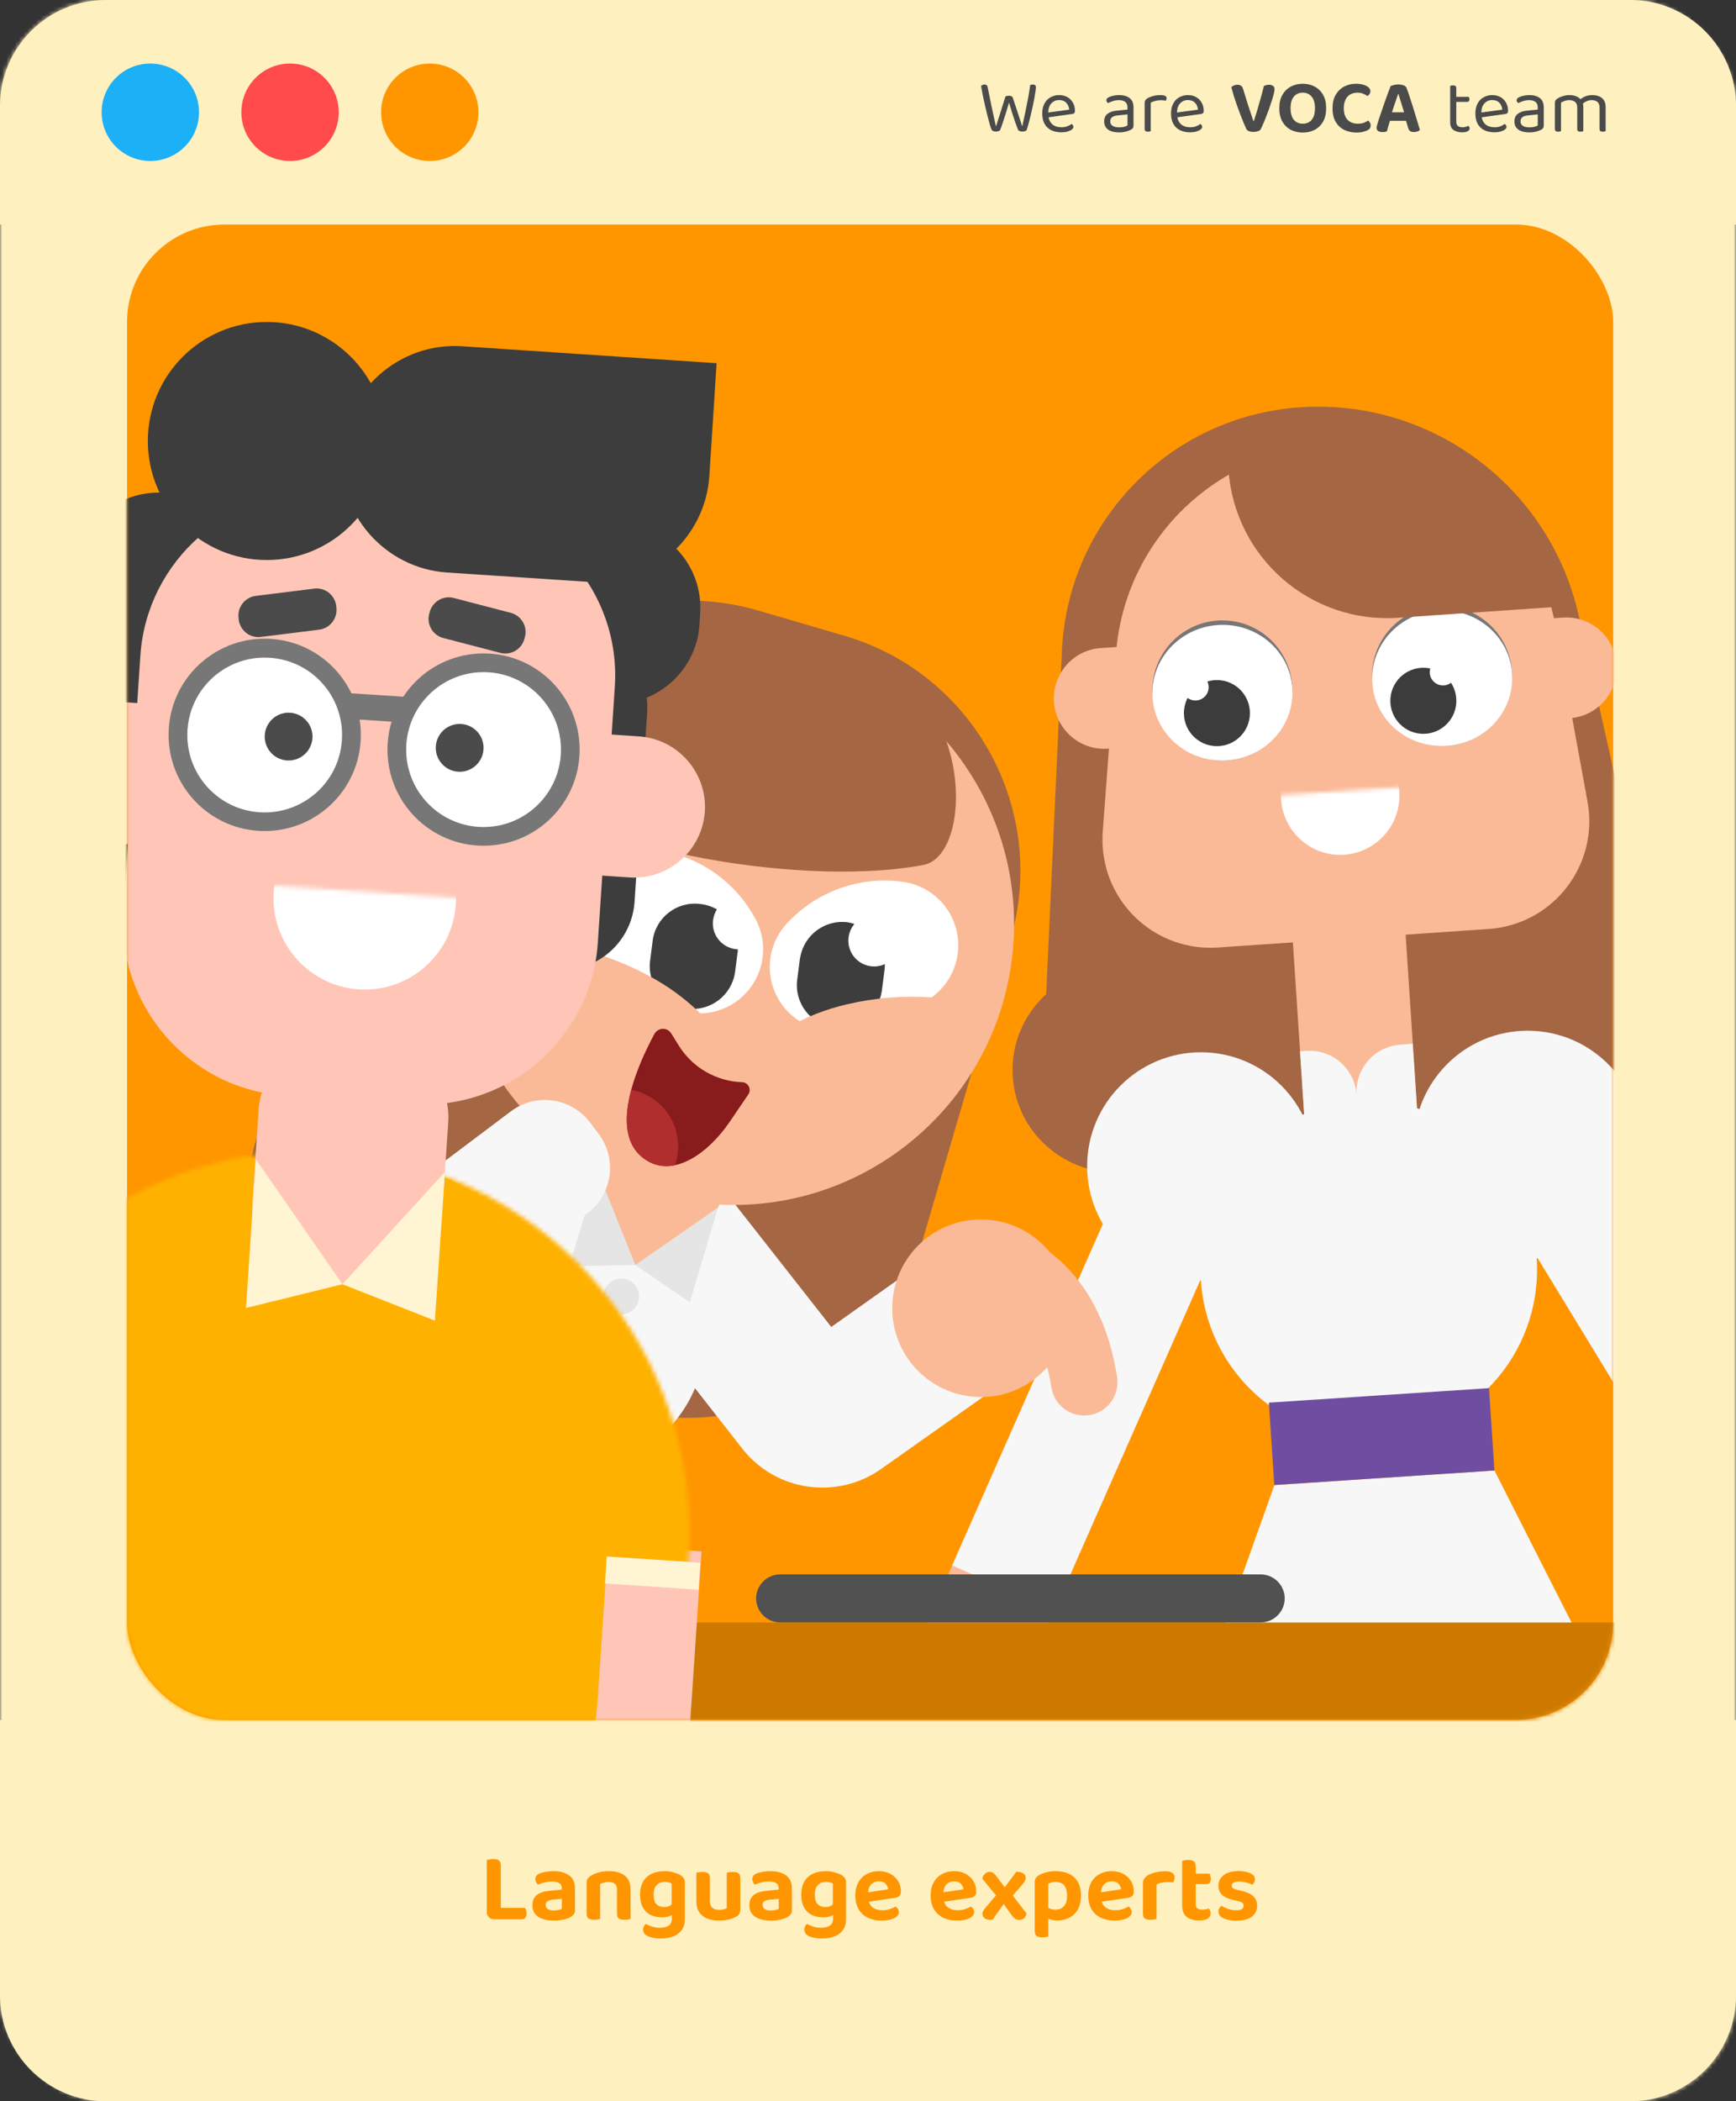 <svg width="410" height="496" viewBox="0 0 410 496" fill="none" xmlns="http://www.w3.org/2000/svg">
<rect x="0" y="0" width="410" height="496" fill="#333333" stroke="none"/>
<mask id="path-1-inside-1_6360_895" fill="white">
<rect width="410" height="496" rx="25"/>
</mask>
<rect width="410" height="496" rx="25" fill="#FFF1BF" stroke="#FFF1BF" stroke-width="60" mask="url(#path-1-inside-1_6360_895)"/>
<path d="M0 406H410V471C410 484.807 398.807 496 385 496H25C11.193 496 0 484.807 0 471V406Z" fill="#FFF1BF"/>
<path d="M0 25C0 11.193 11.193 0 25 0H385C398.807 0 410 11.193 410 25V53H0V25Z" fill="#FFF1BF"/>
<circle cx="35.5" cy="26.5" r="11.5" fill="#1CB0F6"/>
<circle cx="68.5" cy="26.5" r="11.5" fill="#FF4B4B"/>
<circle cx="101.5" cy="26.5" r="11.5" fill="#FF9600"/>
<path d="M237.462 22.774C237.558 22.726 237.678 22.684 237.822 22.648C237.966 22.612 238.116 22.594 238.272 22.594C238.512 22.594 238.71 22.636 238.866 22.72C239.034 22.792 239.142 22.906 239.19 23.062C239.49 23.926 239.76 24.73 240 25.474C240.252 26.206 240.486 26.92 240.702 27.616C240.93 28.3 241.158 29.008 241.386 29.74H241.458C241.686 28.66 241.908 27.61 242.124 26.59C242.34 25.558 242.55 24.514 242.754 23.458C242.958 22.402 243.144 21.274 243.312 20.074C243.48 19.99 243.684 19.948 243.924 19.948C244.152 19.948 244.332 20.002 244.464 20.11C244.596 20.206 244.662 20.356 244.662 20.56C244.662 20.788 244.626 21.136 244.554 21.604C244.494 22.06 244.404 22.6 244.284 23.224C244.176 23.836 244.044 24.49 243.888 25.186C243.744 25.87 243.588 26.56 243.42 27.256C243.252 27.94 243.084 28.588 242.916 29.2C242.748 29.812 242.586 30.346 242.43 30.802C242.322 30.862 242.184 30.922 242.016 30.982C241.848 31.03 241.656 31.054 241.44 31.054C241.176 31.054 240.954 31.012 240.774 30.928C240.594 30.844 240.474 30.73 240.414 30.586C240.246 30.166 240.042 29.614 239.802 28.93C239.562 28.234 239.31 27.478 239.046 26.662C238.794 25.834 238.548 25.018 238.308 24.214C238.08 25.006 237.834 25.828 237.57 26.68C237.306 27.532 237.048 28.324 236.796 29.056C236.556 29.788 236.34 30.376 236.148 30.82C236.064 30.868 235.932 30.922 235.752 30.982C235.584 31.03 235.392 31.054 235.176 31.054C234.912 31.054 234.69 31.012 234.51 30.928C234.342 30.832 234.228 30.718 234.168 30.586C234.048 30.286 233.898 29.836 233.718 29.236C233.55 28.636 233.37 27.952 233.178 27.184C232.986 26.404 232.794 25.6 232.602 24.772C232.422 23.932 232.248 23.128 232.08 22.36C231.924 21.58 231.798 20.89 231.702 20.29C231.786 20.206 231.9 20.128 232.044 20.056C232.188 19.984 232.344 19.948 232.512 19.948C232.728 19.948 232.896 20.002 233.016 20.11C233.136 20.206 233.22 20.374 233.268 20.614C233.424 21.37 233.574 22.102 233.718 22.81C233.862 23.518 234.006 24.232 234.15 24.952C234.306 25.672 234.468 26.428 234.636 27.22C234.804 28 234.99 28.84 235.194 29.74H235.266C235.434 29.2 235.596 28.684 235.752 28.192C235.908 27.7 236.07 27.196 236.238 26.68C236.406 26.152 236.586 25.576 236.778 24.952C236.982 24.328 237.21 23.602 237.462 22.774ZM247.145 27.76L247.073 26.626L252.509 25.888C252.461 25.228 252.233 24.688 251.825 24.268C251.417 23.836 250.853 23.62 250.133 23.62C249.389 23.62 248.771 23.89 248.279 24.43C247.799 24.958 247.559 25.72 247.559 26.716V27.112C247.643 28.072 247.955 28.804 248.495 29.308C249.047 29.8 249.797 30.046 250.745 30.046C251.249 30.046 251.705 29.962 252.113 29.794C252.521 29.626 252.845 29.446 253.085 29.254C253.217 29.338 253.319 29.44 253.391 29.56C253.475 29.668 253.517 29.794 253.517 29.938C253.517 30.166 253.385 30.382 253.121 30.586C252.869 30.778 252.527 30.934 252.095 31.054C251.675 31.174 251.201 31.234 250.673 31.234C249.749 31.234 248.945 31.066 248.261 30.73C247.589 30.394 247.067 29.896 246.695 29.236C246.335 28.564 246.155 27.748 246.155 26.788C246.155 26.104 246.251 25.498 246.443 24.97C246.647 24.43 246.923 23.974 247.271 23.602C247.631 23.23 248.057 22.948 248.549 22.756C249.041 22.552 249.575 22.45 250.151 22.45C250.883 22.45 251.525 22.606 252.077 22.918C252.641 23.23 253.079 23.668 253.391 24.232C253.715 24.784 253.877 25.42 253.877 26.14C253.877 26.404 253.817 26.596 253.697 26.716C253.577 26.824 253.409 26.89 253.193 26.914L247.145 27.76ZM264.324 30.064C264.828 30.064 265.242 30.016 265.566 29.92C265.902 29.812 266.142 29.71 266.286 29.614V27.004L264.054 27.238C263.43 27.286 262.968 27.424 262.668 27.652C262.368 27.88 262.218 28.21 262.218 28.642C262.218 29.086 262.392 29.434 262.74 29.686C263.1 29.938 263.628 30.064 264.324 30.064ZM264.306 22.45C265.35 22.45 266.178 22.684 266.79 23.152C267.402 23.62 267.708 24.358 267.708 25.366V29.632C267.708 29.896 267.654 30.1 267.546 30.244C267.45 30.376 267.3 30.502 267.096 30.622C266.808 30.778 266.424 30.922 265.944 31.054C265.464 31.186 264.924 31.252 264.324 31.252C263.196 31.252 262.32 31.03 261.696 30.586C261.084 30.142 260.778 29.5 260.778 28.66C260.778 27.88 261.036 27.286 261.552 26.878C262.08 26.458 262.806 26.206 263.73 26.122L266.286 25.87V25.366C266.286 24.766 266.106 24.328 265.746 24.052C265.386 23.776 264.9 23.638 264.288 23.638C263.796 23.638 263.322 23.71 262.866 23.854C262.422 23.998 262.026 24.16 261.678 24.34C261.582 24.256 261.492 24.16 261.408 24.052C261.336 23.932 261.3 23.812 261.3 23.692C261.3 23.38 261.474 23.14 261.822 22.972C262.146 22.804 262.518 22.678 262.938 22.594C263.37 22.498 263.826 22.45 264.306 22.45ZM271.776 24.232V27.076H270.336V24.34C270.336 24.064 270.384 23.848 270.48 23.692C270.588 23.524 270.762 23.362 271.002 23.206C271.314 23.002 271.74 22.828 272.28 22.684C272.82 22.528 273.42 22.45 274.08 22.45C275.04 22.45 275.52 22.69 275.52 23.17C275.52 23.29 275.502 23.404 275.466 23.512C275.43 23.608 275.382 23.692 275.322 23.764C275.202 23.74 275.046 23.716 274.854 23.692C274.662 23.668 274.47 23.656 274.278 23.656C273.726 23.656 273.24 23.716 272.82 23.836C272.4 23.944 272.052 24.076 271.776 24.232ZM270.336 26.248L271.776 26.464V30.964C271.716 30.988 271.626 31.012 271.506 31.036C271.386 31.072 271.254 31.09 271.11 31.09C270.858 31.09 270.666 31.042 270.534 30.946C270.402 30.838 270.336 30.67 270.336 30.442V26.248ZM277.556 27.76L277.484 26.626L282.92 25.888C282.872 25.228 282.644 24.688 282.236 24.268C281.828 23.836 281.264 23.62 280.544 23.62C279.8 23.62 279.182 23.89 278.69 24.43C278.21 24.958 277.97 25.72 277.97 26.716V27.112C278.054 28.072 278.366 28.804 278.906 29.308C279.458 29.8 280.208 30.046 281.156 30.046C281.66 30.046 282.116 29.962 282.524 29.794C282.932 29.626 283.256 29.446 283.496 29.254C283.628 29.338 283.73 29.44 283.802 29.56C283.886 29.668 283.928 29.794 283.928 29.938C283.928 30.166 283.796 30.382 283.532 30.586C283.28 30.778 282.938 30.934 282.506 31.054C282.086 31.174 281.612 31.234 281.084 31.234C280.16 31.234 279.356 31.066 278.672 30.73C278 30.394 277.478 29.896 277.106 29.236C276.746 28.564 276.566 27.748 276.566 26.788C276.566 26.104 276.662 25.498 276.854 24.97C277.058 24.43 277.334 23.974 277.682 23.602C278.042 23.23 278.468 22.948 278.96 22.756C279.452 22.552 279.986 22.45 280.562 22.45C281.294 22.45 281.936 22.606 282.488 22.918C283.052 23.23 283.49 23.668 283.802 24.232C284.126 24.784 284.288 25.42 284.288 26.14C284.288 26.404 284.228 26.596 284.108 26.716C283.988 26.824 283.82 26.89 283.604 26.914L277.556 27.76ZM297.614 30.712C297.494 30.82 297.284 30.916 296.984 31C296.696 31.096 296.378 31.144 296.03 31.144C295.634 31.144 295.28 31.084 294.968 30.964C294.668 30.844 294.464 30.676 294.356 30.46C294.188 30.112 293.984 29.65 293.744 29.074C293.504 28.498 293.246 27.85 292.97 27.13C292.694 26.398 292.418 25.654 292.142 24.898C291.878 24.13 291.626 23.374 291.386 22.63C291.158 21.874 290.966 21.19 290.81 20.578C290.942 20.434 291.134 20.302 291.386 20.182C291.65 20.062 291.932 20.002 292.232 20.002C292.604 20.002 292.898 20.086 293.114 20.254C293.342 20.422 293.51 20.704 293.618 21.1C294.014 22.408 294.404 23.668 294.788 24.88C295.184 26.08 295.598 27.322 296.03 28.606H296.12C296.384 27.802 296.654 26.938 296.93 26.014C297.206 25.09 297.476 24.142 297.74 23.17C298.016 22.198 298.268 21.244 298.496 20.308C298.676 20.212 298.862 20.14 299.054 20.092C299.258 20.032 299.48 20.002 299.72 20.002C300.08 20.002 300.386 20.086 300.638 20.254C300.89 20.422 301.016 20.692 301.016 21.064C301.016 21.292 300.956 21.658 300.836 22.162C300.716 22.666 300.548 23.242 300.332 23.89C300.128 24.538 299.9 25.216 299.648 25.924C299.396 26.62 299.138 27.292 298.874 27.94C298.622 28.588 298.382 29.158 298.154 29.65C297.938 30.142 297.758 30.496 297.614 30.712ZM313.208 25.528C313.208 26.776 312.968 27.832 312.488 28.696C312.008 29.548 311.348 30.196 310.508 30.64C309.68 31.072 308.738 31.288 307.682 31.288C306.626 31.288 305.678 31.072 304.838 30.64C304.01 30.196 303.35 29.548 302.858 28.696C302.378 27.832 302.138 26.776 302.138 25.528C302.138 24.28 302.384 23.23 302.876 22.378C303.368 21.526 304.034 20.878 304.874 20.434C305.714 19.99 306.65 19.768 307.682 19.768C308.714 19.768 309.65 19.99 310.49 20.434C311.33 20.878 311.99 21.526 312.47 22.378C312.962 23.23 313.208 24.28 313.208 25.528ZM310.562 25.528C310.562 24.34 310.298 23.434 309.77 22.81C309.254 22.186 308.558 21.874 307.682 21.874C306.806 21.874 306.104 22.186 305.576 22.81C305.06 23.422 304.802 24.328 304.802 25.528C304.802 26.74 305.06 27.658 305.576 28.282C306.104 28.894 306.806 29.2 307.682 29.2C308.57 29.2 309.272 28.894 309.788 28.282C310.304 27.658 310.562 26.74 310.562 25.528ZM323.653 21.532C323.653 21.784 323.581 22.012 323.437 22.216C323.305 22.408 323.149 22.558 322.969 22.666C322.669 22.462 322.327 22.282 321.943 22.126C321.571 21.958 321.115 21.874 320.575 21.874C319.915 21.874 319.345 22.018 318.865 22.306C318.397 22.582 318.031 22.996 317.767 23.548C317.503 24.088 317.371 24.754 317.371 25.546C317.371 26.746 317.671 27.658 318.271 28.282C318.871 28.894 319.681 29.2 320.701 29.2C321.241 29.2 321.703 29.128 322.087 28.984C322.471 28.828 322.813 28.654 323.113 28.462C323.293 28.582 323.437 28.744 323.545 28.948C323.665 29.152 323.725 29.386 323.725 29.65C323.725 29.866 323.665 30.07 323.545 30.262C323.425 30.454 323.227 30.622 322.951 30.766C322.711 30.886 322.375 31 321.943 31.108C321.523 31.228 321.001 31.288 320.377 31.288C319.321 31.288 318.361 31.084 317.497 30.676C316.645 30.256 315.967 29.626 315.463 28.786C314.959 27.934 314.707 26.854 314.707 25.546C314.707 24.298 314.953 23.248 315.445 22.396C315.949 21.532 316.621 20.878 317.461 20.434C318.301 19.99 319.225 19.768 320.233 19.768C320.941 19.768 321.547 19.852 322.051 20.02C322.567 20.176 322.963 20.386 323.239 20.65C323.515 20.914 323.653 21.208 323.653 21.532ZM330.29 22.216H330.182C330.05 22.612 329.9 23.062 329.732 23.566C329.564 24.058 329.384 24.574 329.192 25.114C329.012 25.654 328.844 26.182 328.688 26.698L328.382 28.138C328.31 28.366 328.238 28.612 328.166 28.876C328.094 29.14 328.016 29.398 327.932 29.65C327.86 29.902 327.788 30.148 327.716 30.388C327.656 30.616 327.602 30.82 327.554 31C327.422 31.048 327.278 31.09 327.122 31.126C326.966 31.162 326.774 31.18 326.546 31.18C326.09 31.18 325.736 31.096 325.484 30.928C325.232 30.748 325.106 30.496 325.106 30.172C325.106 30.028 325.13 29.884 325.178 29.74C325.226 29.584 325.274 29.41 325.322 29.218C325.442 28.822 325.598 28.324 325.79 27.724C325.994 27.124 326.216 26.476 326.456 25.78C326.696 25.072 326.936 24.376 327.176 23.692C327.428 22.996 327.662 22.354 327.878 21.766C328.094 21.178 328.274 20.704 328.418 20.344C328.586 20.248 328.838 20.158 329.174 20.074C329.522 19.978 329.864 19.93 330.2 19.93C330.68 19.93 331.112 20.002 331.496 20.146C331.88 20.278 332.12 20.5 332.216 20.812C332.456 21.448 332.714 22.192 332.99 23.044C333.266 23.884 333.548 24.76 333.836 25.672C334.124 26.584 334.394 27.472 334.646 28.336C334.91 29.2 335.144 29.98 335.348 30.676C335.228 30.82 335.048 30.934 334.808 31.018C334.568 31.114 334.292 31.162 333.98 31.162C333.512 31.162 333.182 31.084 332.99 30.928C332.798 30.76 332.654 30.502 332.558 30.154L331.91 28.012L331.64 26.608C331.472 26.056 331.304 25.51 331.136 24.97C330.968 24.43 330.812 23.926 330.668 23.458C330.524 22.978 330.398 22.564 330.29 22.216ZM327.266 28.516L328.238 26.5H332.558L332.9 28.516H327.266ZM342.495 26.248H343.935V28.732C343.935 29.212 344.073 29.554 344.349 29.758C344.625 29.95 345.003 30.046 345.483 30.046C345.687 30.046 345.915 30.01 346.167 29.938C346.419 29.866 346.629 29.782 346.797 29.686C346.869 29.758 346.935 29.848 346.995 29.956C347.055 30.064 347.085 30.19 347.085 30.334C347.085 30.598 346.929 30.814 346.617 30.982C346.305 31.15 345.873 31.234 345.321 31.234C344.481 31.234 343.797 31.048 343.269 30.676C342.753 30.304 342.495 29.686 342.495 28.822V26.248ZM343.233 24.052V22.864H346.887C346.923 22.912 346.959 22.99 346.995 23.098C347.031 23.206 347.049 23.32 347.049 23.44C347.049 23.632 347.001 23.782 346.905 23.89C346.809 23.998 346.677 24.052 346.509 24.052H343.233ZM343.935 26.788H342.495V20.272C342.555 20.248 342.645 20.224 342.765 20.2C342.897 20.164 343.035 20.146 343.179 20.146C343.431 20.146 343.617 20.2 343.737 20.308C343.869 20.404 343.935 20.566 343.935 20.794V26.788ZM349.433 27.76L349.361 26.626L354.797 25.888C354.749 25.228 354.521 24.688 354.113 24.268C353.705 23.836 353.141 23.62 352.421 23.62C351.677 23.62 351.059 23.89 350.567 24.43C350.087 24.958 349.847 25.72 349.847 26.716V27.112C349.931 28.072 350.243 28.804 350.783 29.308C351.335 29.8 352.085 30.046 353.033 30.046C353.537 30.046 353.993 29.962 354.401 29.794C354.809 29.626 355.133 29.446 355.373 29.254C355.505 29.338 355.607 29.44 355.679 29.56C355.763 29.668 355.805 29.794 355.805 29.938C355.805 30.166 355.673 30.382 355.409 30.586C355.157 30.778 354.815 30.934 354.383 31.054C353.963 31.174 353.489 31.234 352.961 31.234C352.037 31.234 351.233 31.066 350.549 30.73C349.877 30.394 349.355 29.896 348.983 29.236C348.623 28.564 348.443 27.748 348.443 26.788C348.443 26.104 348.539 25.498 348.731 24.97C348.935 24.43 349.211 23.974 349.559 23.602C349.919 23.23 350.345 22.948 350.837 22.756C351.329 22.552 351.863 22.45 352.439 22.45C353.171 22.45 353.813 22.606 354.365 22.918C354.929 23.23 355.367 23.668 355.679 24.232C356.003 24.784 356.165 25.42 356.165 26.14C356.165 26.404 356.105 26.596 355.985 26.716C355.865 26.824 355.697 26.89 355.481 26.914L349.433 27.76ZM361.215 30.064C361.719 30.064 362.133 30.016 362.457 29.92C362.793 29.812 363.033 29.71 363.177 29.614V27.004L360.945 27.238C360.321 27.286 359.859 27.424 359.559 27.652C359.259 27.88 359.109 28.21 359.109 28.642C359.109 29.086 359.283 29.434 359.631 29.686C359.991 29.938 360.519 30.064 361.215 30.064ZM361.197 22.45C362.241 22.45 363.069 22.684 363.681 23.152C364.293 23.62 364.599 24.358 364.599 25.366V29.632C364.599 29.896 364.545 30.1 364.437 30.244C364.341 30.376 364.191 30.502 363.987 30.622C363.699 30.778 363.315 30.922 362.835 31.054C362.355 31.186 361.815 31.252 361.215 31.252C360.087 31.252 359.211 31.03 358.587 30.586C357.975 30.142 357.669 29.5 357.669 28.66C357.669 27.88 357.927 27.286 358.443 26.878C358.971 26.458 359.697 26.206 360.621 26.122L363.177 25.87V25.366C363.177 24.766 362.997 24.328 362.637 24.052C362.277 23.776 361.791 23.638 361.179 23.638C360.687 23.638 360.213 23.71 359.757 23.854C359.313 23.998 358.917 24.16 358.569 24.34C358.473 24.256 358.383 24.16 358.299 24.052C358.227 23.932 358.191 23.812 358.191 23.692C358.191 23.38 358.365 23.14 358.713 22.972C359.037 22.804 359.409 22.678 359.829 22.594C360.261 22.498 360.717 22.45 361.197 22.45ZM373.941 25.24V27.31H372.501V25.348C372.501 24.76 372.327 24.328 371.979 24.052C371.643 23.776 371.193 23.638 370.629 23.638C370.257 23.638 369.897 23.698 369.549 23.818C369.201 23.938 368.907 24.076 368.667 24.232V27.31H367.227V24.304C367.227 24.064 367.275 23.86 367.371 23.692C367.479 23.524 367.659 23.362 367.911 23.206C368.235 23.002 368.643 22.828 369.135 22.684C369.639 22.528 370.143 22.45 370.647 22.45C371.259 22.45 371.799 22.546 372.267 22.738C372.735 22.918 373.083 23.17 373.311 23.494C373.383 23.566 373.443 23.632 373.491 23.692C373.539 23.752 373.587 23.83 373.635 23.926C373.719 24.07 373.791 24.256 373.851 24.484C373.911 24.712 373.941 24.964 373.941 25.24ZM379.215 25.276V27.31H377.775V25.348C377.775 24.76 377.607 24.328 377.271 24.052C376.935 23.776 376.485 23.638 375.921 23.638C375.501 23.638 375.093 23.728 374.697 23.908C374.313 24.076 373.965 24.322 373.653 24.646L373.077 23.602C373.389 23.29 373.797 23.02 374.301 22.792C374.805 22.564 375.381 22.45 376.029 22.45C376.677 22.45 377.235 22.552 377.703 22.756C378.183 22.96 378.555 23.272 378.819 23.692C379.083 24.112 379.215 24.64 379.215 25.276ZM367.227 26.356H368.667V30.964C368.607 30.988 368.517 31.012 368.397 31.036C368.277 31.072 368.145 31.09 368.001 31.09C367.749 31.09 367.557 31.042 367.425 30.946C367.293 30.838 367.227 30.67 367.227 30.442V26.356ZM372.501 26.356H373.941V30.964C373.881 30.988 373.785 31.012 373.653 31.036C373.533 31.072 373.407 31.09 373.275 31.09C373.011 31.09 372.813 31.042 372.681 30.946C372.561 30.838 372.501 30.67 372.501 30.442V26.356ZM377.775 26.356H379.215V30.964C379.155 30.988 379.059 31.012 378.927 31.036C378.807 31.072 378.681 31.09 378.549 31.09C378.285 31.09 378.087 31.042 377.955 30.946C377.835 30.838 377.775 30.67 377.775 30.442V26.356Z" fill="#4B4B4B"/>
<path d="M114.966 443.524H118.278V452.839L116.714 453.046C116.192 453.046 115.771 452.885 115.449 452.563C115.127 452.241 114.966 451.819 114.966 451.298V443.524ZM116.714 453.046V450.355H123.982C124.089 450.493 124.181 450.677 124.258 450.907C124.334 451.137 124.373 451.382 124.373 451.643C124.373 452.103 124.265 452.456 124.051 452.701C123.836 452.931 123.552 453.046 123.2 453.046H116.714ZM118.278 447.48H114.966V439.039C115.119 439.008 115.341 438.97 115.633 438.924C115.924 438.863 116.215 438.832 116.507 438.832C117.12 438.832 117.565 438.947 117.841 439.177C118.132 439.392 118.278 439.798 118.278 440.396V447.48ZM130.808 450.953C131.206 450.953 131.574 450.915 131.912 450.838C132.264 450.761 132.525 450.669 132.694 450.562V448.216L130.624 448.4C130.072 448.446 129.642 448.569 129.336 448.768C129.029 448.967 128.876 449.259 128.876 449.642C128.876 450.041 129.029 450.363 129.336 450.608C129.642 450.838 130.133 450.953 130.808 450.953ZM130.693 441.684C132.241 441.684 133.476 442.014 134.396 442.673C135.331 443.317 135.799 444.337 135.799 445.732V450.976C135.799 451.359 135.699 451.666 135.5 451.896C135.316 452.111 135.078 452.31 134.787 452.494C134.342 452.755 133.782 452.962 133.108 453.115C132.433 453.268 131.666 453.345 130.808 453.345C129.259 453.345 128.025 453.046 127.105 452.448C126.2 451.85 125.748 450.953 125.748 449.757C125.748 448.714 126.07 447.917 126.714 447.365C127.358 446.813 128.316 446.476 129.589 446.353L132.671 446.031V445.686C132.671 445.134 132.464 444.735 132.05 444.49C131.636 444.245 131.053 444.122 130.302 444.122C129.719 444.122 129.144 444.199 128.577 444.352C128.009 444.49 127.503 444.659 127.059 444.858C126.89 444.735 126.744 444.559 126.622 444.329C126.499 444.084 126.438 443.831 126.438 443.57C126.438 442.957 126.767 442.512 127.427 442.236C127.871 442.052 128.385 441.914 128.968 441.822C129.55 441.73 130.125 441.684 130.693 441.684ZM148.916 445.87V448.055H145.719V445.962C145.719 445.364 145.542 444.927 145.19 444.651C144.837 444.36 144.369 444.214 143.787 444.214C143.373 444.214 142.997 444.268 142.66 444.375C142.322 444.467 142.016 444.59 141.74 444.743V448.055H138.543V444.421C138.543 444.038 138.619 443.731 138.773 443.501C138.941 443.256 139.179 443.026 139.486 442.811C139.961 442.489 140.574 442.221 141.326 442.006C142.077 441.791 142.913 441.684 143.833 441.684C145.443 441.684 146.692 442.044 147.582 442.765C148.471 443.47 148.916 444.505 148.916 445.87ZM138.543 446.974H141.74V452.977C141.602 453.008 141.402 453.046 141.142 453.092C140.881 453.138 140.597 453.161 140.291 453.161C139.693 453.161 139.248 453.054 138.957 452.839C138.681 452.624 138.543 452.233 138.543 451.666V446.974ZM145.719 446.974H148.916V452.977C148.778 453.008 148.578 453.046 148.318 453.092C148.057 453.138 147.781 453.161 147.49 453.161C146.876 453.161 146.424 453.054 146.133 452.839C145.857 452.624 145.719 452.233 145.719 451.666V446.974ZM156.259 452.586C155.339 452.586 154.495 452.41 153.729 452.057C152.962 451.704 152.341 451.129 151.866 450.332C151.406 449.535 151.176 448.484 151.176 447.181C151.176 445.97 151.413 444.958 151.889 444.145C152.364 443.332 153.031 442.719 153.89 442.305C154.764 441.891 155.768 441.684 156.903 441.684C157.731 441.684 158.49 441.791 159.18 442.006C159.87 442.205 160.414 442.435 160.813 442.696C161.089 442.88 161.311 443.102 161.48 443.363C161.648 443.608 161.733 443.915 161.733 444.283V451.482H158.628V444.605C158.444 444.498 158.221 444.406 157.961 444.329C157.7 444.252 157.386 444.214 157.018 444.214C156.236 444.214 155.599 444.459 155.109 444.95C154.618 445.425 154.373 446.169 154.373 447.181C154.373 448.3 154.603 449.075 155.063 449.504C155.538 449.933 156.121 450.148 156.811 450.148C157.347 450.148 157.784 450.056 158.122 449.872C158.459 449.688 158.75 449.481 158.996 449.251L159.111 451.827C158.804 452.026 158.413 452.203 157.938 452.356C157.478 452.509 156.918 452.586 156.259 452.586ZM158.674 452.954V450.769H161.733V453.046C161.733 454.104 161.48 454.963 160.974 455.622C160.483 456.297 159.816 456.787 158.973 457.094C158.145 457.416 157.209 457.577 156.167 457.577C155.369 457.577 154.664 457.508 154.051 457.37C153.453 457.232 152.993 457.063 152.671 456.864C152.149 456.527 151.889 456.067 151.889 455.484C151.889 455.177 151.95 454.901 152.073 454.656C152.211 454.426 152.372 454.25 152.556 454.127C152.954 454.372 153.437 454.587 154.005 454.771C154.572 454.955 155.178 455.047 155.822 455.047C156.711 455.047 157.409 454.878 157.915 454.541C158.421 454.204 158.674 453.675 158.674 452.954ZM164.463 448.745V447.043H167.66V448.722C167.66 449.458 167.851 449.995 168.235 450.332C168.618 450.654 169.155 450.815 169.845 450.815C170.289 450.815 170.657 450.777 170.949 450.7C171.255 450.608 171.485 450.516 171.639 450.424V447.043H174.836V450.769C174.836 451.137 174.767 451.451 174.629 451.712C174.506 451.957 174.284 452.18 173.962 452.379C173.486 452.67 172.896 452.9 172.191 453.069C171.485 453.253 170.696 453.345 169.822 453.345C168.748 453.345 167.805 453.184 166.993 452.862C166.195 452.54 165.574 452.042 165.13 451.367C164.685 450.692 164.463 449.818 164.463 448.745ZM174.836 448.101H171.639V442.052C171.777 442.021 171.976 441.983 172.237 441.937C172.497 441.891 172.781 441.868 173.088 441.868C173.701 441.868 174.146 441.975 174.422 442.19C174.698 442.389 174.836 442.78 174.836 443.363V448.101ZM167.66 448.101H164.463V442.052C164.601 442.021 164.8 441.983 165.061 441.937C165.321 441.891 165.605 441.868 165.912 441.868C166.525 441.868 166.97 441.975 167.246 442.19C167.522 442.389 167.66 442.78 167.66 443.363V448.101ZM182.041 450.953C182.44 450.953 182.808 450.915 183.145 450.838C183.498 450.761 183.759 450.669 183.927 450.562V448.216L181.857 448.4C181.305 448.446 180.876 448.569 180.569 448.768C180.263 448.967 180.109 449.259 180.109 449.642C180.109 450.041 180.263 450.363 180.569 450.608C180.876 450.838 181.367 450.953 182.041 450.953ZM181.926 441.684C183.475 441.684 184.709 442.014 185.629 442.673C186.565 443.317 187.032 444.337 187.032 445.732V450.976C187.032 451.359 186.933 451.666 186.733 451.896C186.549 452.111 186.312 452.31 186.02 452.494C185.576 452.755 185.016 452.962 184.341 453.115C183.667 453.268 182.9 453.345 182.041 453.345C180.493 453.345 179.258 453.046 178.338 452.448C177.434 451.85 176.981 450.953 176.981 449.757C176.981 448.714 177.303 447.917 177.947 447.365C178.591 446.813 179.55 446.476 180.822 446.353L183.904 446.031V445.686C183.904 445.134 183.697 444.735 183.283 444.49C182.869 444.245 182.287 444.122 181.535 444.122C180.953 444.122 180.378 444.199 179.81 444.352C179.243 444.49 178.737 444.659 178.292 444.858C178.124 444.735 177.978 444.559 177.855 444.329C177.733 444.084 177.671 443.831 177.671 443.57C177.671 442.957 178.001 442.512 178.66 442.236C179.105 442.052 179.619 441.914 180.201 441.822C180.784 441.73 181.359 441.684 181.926 441.684ZM194.33 452.586C193.41 452.586 192.567 452.41 191.8 452.057C191.033 451.704 190.412 451.129 189.937 450.332C189.477 449.535 189.247 448.484 189.247 447.181C189.247 445.97 189.485 444.958 189.96 444.145C190.435 443.332 191.102 442.719 191.961 442.305C192.835 441.891 193.839 441.684 194.974 441.684C195.802 441.684 196.561 441.791 197.251 442.006C197.941 442.205 198.485 442.435 198.884 442.696C199.16 442.88 199.382 443.102 199.551 443.363C199.72 443.608 199.804 443.915 199.804 444.283V451.482H196.699V444.605C196.515 444.498 196.293 444.406 196.032 444.329C195.771 444.252 195.457 444.214 195.089 444.214C194.307 444.214 193.671 444.459 193.18 444.95C192.689 445.425 192.444 446.169 192.444 447.181C192.444 448.3 192.674 449.075 193.134 449.504C193.609 449.933 194.192 450.148 194.882 450.148C195.419 450.148 195.856 450.056 196.193 449.872C196.53 449.688 196.822 449.481 197.067 449.251L197.182 451.827C196.875 452.026 196.484 452.203 196.009 452.356C195.549 452.509 194.989 452.586 194.33 452.586ZM196.745 452.954V450.769H199.804V453.046C199.804 454.104 199.551 454.963 199.045 455.622C198.554 456.297 197.887 456.787 197.044 457.094C196.216 457.416 195.281 457.577 194.238 457.577C193.441 457.577 192.735 457.508 192.122 457.37C191.524 457.232 191.064 457.063 190.742 456.864C190.221 456.527 189.96 456.067 189.96 455.484C189.96 455.177 190.021 454.901 190.144 454.656C190.282 454.426 190.443 454.25 190.627 454.127C191.026 454.372 191.509 454.587 192.076 454.771C192.643 454.955 193.249 455.047 193.893 455.047C194.782 455.047 195.48 454.878 195.986 454.541C196.492 454.204 196.745 453.675 196.745 452.954ZM204.006 449.067L203.868 446.859L209.756 445.962C209.71 445.471 209.503 445.034 209.135 444.651C208.782 444.268 208.261 444.076 207.571 444.076C206.835 444.076 206.229 444.321 205.754 444.812C205.278 445.303 205.025 446.008 204.995 446.928L205.087 448.377C205.225 449.266 205.593 449.91 206.191 450.309C206.789 450.708 207.517 450.907 208.376 450.907C209.02 450.907 209.618 450.815 210.17 450.631C210.737 450.447 211.189 450.248 211.527 450.033C211.741 450.171 211.918 450.355 212.056 450.585C212.209 450.815 212.286 451.06 212.286 451.321C212.286 451.75 212.102 452.118 211.734 452.425C211.381 452.732 210.898 452.962 210.285 453.115C209.671 453.268 208.966 453.345 208.169 453.345C206.973 453.345 205.907 453.123 204.972 452.678C204.052 452.233 203.323 451.566 202.787 450.677C202.265 449.788 202.005 448.684 202.005 447.365C202.005 446.414 202.158 445.579 202.465 444.858C202.771 444.137 203.178 443.547 203.684 443.087C204.205 442.612 204.795 442.259 205.455 442.029C206.129 441.799 206.827 441.684 207.548 441.684C208.59 441.684 209.495 441.891 210.262 442.305C211.044 442.719 211.657 443.286 212.102 444.007C212.546 444.728 212.769 445.556 212.769 446.491C212.769 446.951 212.646 447.304 212.401 447.549C212.155 447.779 211.818 447.925 211.389 447.986L204.006 449.067ZM221.795 449.067L221.657 446.859L227.545 445.962C227.499 445.471 227.292 445.034 226.924 444.651C226.571 444.268 226.05 444.076 225.36 444.076C224.624 444.076 224.018 444.321 223.543 444.812C223.068 445.303 222.815 446.008 222.784 446.928L222.876 448.377C223.014 449.266 223.382 449.91 223.98 450.309C224.578 450.708 225.306 450.907 226.165 450.907C226.809 450.907 227.407 450.815 227.959 450.631C228.526 450.447 228.979 450.248 229.316 450.033C229.531 450.171 229.707 450.355 229.845 450.585C229.998 450.815 230.075 451.06 230.075 451.321C230.075 451.75 229.891 452.118 229.523 452.425C229.17 452.732 228.687 452.962 228.074 453.115C227.461 453.268 226.755 453.345 225.958 453.345C224.762 453.345 223.696 453.123 222.761 452.678C221.841 452.233 221.113 451.566 220.576 450.677C220.055 449.788 219.794 448.684 219.794 447.365C219.794 446.414 219.947 445.579 220.254 444.858C220.561 444.137 220.967 443.547 221.473 443.087C221.994 442.612 222.585 442.259 223.244 442.029C223.919 441.799 224.616 441.684 225.337 441.684C226.38 441.684 227.284 441.891 228.051 442.305C228.833 442.719 229.446 443.286 229.891 444.007C230.336 444.728 230.558 445.556 230.558 446.491C230.558 446.951 230.435 447.304 230.19 447.549C229.945 447.779 229.607 447.925 229.178 447.986L221.795 449.067ZM236.172 446.261L236.77 446.192C237.322 445.441 237.859 444.72 238.38 444.03C238.917 443.34 239.454 442.619 239.99 441.868C240.067 441.853 240.128 441.845 240.174 441.845C240.22 441.845 240.274 441.845 240.335 441.845C240.918 441.845 241.378 441.975 241.715 442.236C242.068 442.481 242.244 442.811 242.244 443.225C242.244 443.532 242.168 443.815 242.014 444.076C241.861 444.337 241.593 444.689 241.209 445.134C240.78 445.625 240.343 446.123 239.898 446.629C239.469 447.135 239.04 447.633 238.61 448.124L237.644 448.63C237.108 449.381 236.563 450.14 236.011 450.907C235.475 451.658 234.938 452.41 234.401 453.161C234.355 453.161 234.286 453.161 234.194 453.161C234.102 453.176 234.033 453.184 233.987 453.184C233.359 453.184 232.876 453.054 232.538 452.793C232.201 452.517 232.032 452.187 232.032 451.804C232.032 451.513 232.101 451.252 232.239 451.022C232.377 450.777 232.623 450.455 232.975 450.056C233.497 449.427 234.026 448.799 234.562 448.17C235.114 447.526 235.651 446.89 236.172 446.261ZM238.058 446.491L238.794 446.905C239.392 447.702 239.998 448.5 240.611 449.297C241.225 450.079 241.83 450.861 242.428 451.643C242.367 452.134 242.175 452.517 241.853 452.793C241.547 453.069 241.171 453.207 240.726 453.207C240.266 453.207 239.891 453.077 239.599 452.816C239.308 452.555 239.024 452.226 238.748 451.827C238.35 451.275 237.943 450.708 237.529 450.125C237.115 449.527 236.709 448.944 236.31 448.377L235.735 447.986C235.091 447.219 234.463 446.468 233.849 445.732C233.236 444.981 232.623 444.229 232.009 443.478C232.101 442.987 232.301 442.596 232.607 442.305C232.914 441.998 233.274 441.845 233.688 441.845C234.118 441.845 234.447 441.952 234.677 442.167C234.923 442.366 235.176 442.65 235.436 443.018C235.866 443.57 236.295 444.145 236.724 444.743C237.169 445.326 237.614 445.908 238.058 446.491ZM249.715 453.322C249.132 453.322 248.603 453.245 248.128 453.092C247.652 452.954 247.254 452.793 246.932 452.609V449.872C247.208 450.102 247.53 450.309 247.898 450.493C248.281 450.677 248.733 450.769 249.255 450.769C250.113 450.769 250.788 450.501 251.279 449.964C251.769 449.412 252.015 448.576 252.015 447.457C252.015 446.675 251.9 446.054 251.67 445.594C251.455 445.119 251.148 444.774 250.75 444.559C250.351 444.329 249.883 444.214 249.347 444.214C248.963 444.214 248.626 444.26 248.335 444.352C248.043 444.444 247.79 444.551 247.576 444.674V451.781H244.379V444.283C244.379 443.9 244.455 443.585 244.609 443.34C244.762 443.095 244.992 442.872 245.299 442.673C245.759 442.397 246.334 442.167 247.024 441.983C247.714 441.784 248.488 441.684 249.347 441.684C250.497 441.684 251.516 441.883 252.406 442.282C253.31 442.681 254.016 443.309 254.522 444.168C255.043 445.011 255.304 446.108 255.304 447.457C255.304 448.745 255.058 449.826 254.568 450.7C254.092 451.559 253.433 452.21 252.59 452.655C251.746 453.1 250.788 453.322 249.715 453.322ZM247.576 450.953V457.117C247.438 457.148 247.238 457.186 246.978 457.232C246.717 457.278 246.433 457.301 246.127 457.301C245.529 457.301 245.084 457.186 244.793 456.956C244.517 456.741 244.379 456.358 244.379 455.806V450.93L247.576 450.953ZM259.013 449.067L258.875 446.859L264.763 445.962C264.717 445.471 264.51 445.034 264.142 444.651C263.789 444.268 263.268 444.076 262.578 444.076C261.842 444.076 261.236 444.321 260.761 444.812C260.285 445.303 260.032 446.008 260.002 446.928L260.094 448.377C260.232 449.266 260.6 449.91 261.198 450.309C261.796 450.708 262.524 450.907 263.383 450.907C264.027 450.907 264.625 450.815 265.177 450.631C265.744 450.447 266.196 450.248 266.534 450.033C266.748 450.171 266.925 450.355 267.063 450.585C267.216 450.815 267.293 451.06 267.293 451.321C267.293 451.75 267.109 452.118 266.741 452.425C266.388 452.732 265.905 452.962 265.292 453.115C264.678 453.268 263.973 453.345 263.176 453.345C261.98 453.345 260.914 453.123 259.979 452.678C259.059 452.233 258.33 451.566 257.794 450.677C257.272 449.788 257.012 448.684 257.012 447.365C257.012 446.414 257.165 445.579 257.472 444.858C257.778 444.137 258.185 443.547 258.691 443.087C259.212 442.612 259.802 442.259 260.462 442.029C261.136 441.799 261.834 441.684 262.555 441.684C263.597 441.684 264.502 441.891 265.269 442.305C266.051 442.719 266.664 443.286 267.109 444.007C267.553 444.728 267.776 445.556 267.776 446.491C267.776 446.951 267.653 447.304 267.408 447.549C267.162 447.779 266.825 447.925 266.396 447.986L259.013 449.067ZM273.136 444.858V447.825H269.939V444.513C269.939 444.099 270.039 443.746 270.238 443.455C270.437 443.164 270.713 442.903 271.066 442.673C271.557 442.382 272.155 442.152 272.86 441.983C273.581 441.799 274.34 441.707 275.137 441.707C276.655 441.707 277.414 442.198 277.414 443.179C277.414 443.409 277.376 443.624 277.299 443.823C277.238 444.022 277.161 444.199 277.069 444.352C276.916 444.321 276.724 444.298 276.494 444.283C276.264 444.252 276.026 444.237 275.781 444.237C275.29 444.237 274.807 444.291 274.332 444.398C273.872 444.505 273.473 444.659 273.136 444.858ZM269.939 446.928L273.136 447.02V452.977C272.998 453.008 272.799 453.046 272.538 453.092C272.277 453.138 271.994 453.161 271.687 453.161C271.089 453.161 270.644 453.054 270.353 452.839C270.077 452.624 269.939 452.233 269.939 451.666V446.928ZM279.194 446.928H282.391V449.481C282.391 449.941 282.529 450.271 282.805 450.47C283.096 450.669 283.495 450.769 284.001 450.769C284.246 450.769 284.499 450.746 284.76 450.7C285.036 450.639 285.273 450.57 285.473 450.493C285.595 450.616 285.703 450.777 285.795 450.976C285.887 451.16 285.933 451.382 285.933 451.643C285.933 452.118 285.718 452.517 285.289 452.839C284.875 453.161 284.185 453.322 283.219 453.322C281.961 453.322 280.972 453.038 280.252 452.471C279.546 451.904 279.194 450.984 279.194 449.711V446.928ZM281.195 444.743V442.259H285.657C285.733 442.382 285.802 442.55 285.864 442.765C285.94 442.98 285.979 443.217 285.979 443.478C285.979 443.907 285.879 444.229 285.68 444.444C285.48 444.643 285.212 444.743 284.875 444.743H281.195ZM282.391 447.526H279.194V439.246C279.332 439.2 279.531 439.154 279.792 439.108C280.068 439.062 280.351 439.039 280.643 439.039C281.241 439.039 281.678 439.146 281.954 439.361C282.245 439.576 282.391 439.967 282.391 440.534V447.526ZM296.895 449.826C296.895 450.93 296.481 451.796 295.653 452.425C294.825 453.054 293.629 453.368 292.065 453.368C290.808 453.368 289.773 453.184 288.96 452.816C288.163 452.433 287.764 451.904 287.764 451.229C287.764 450.938 287.833 450.677 287.971 450.447C288.109 450.202 288.278 450.01 288.477 449.872C288.922 450.133 289.428 450.37 289.995 450.585C290.563 450.8 291.214 450.907 291.95 450.907C293.131 450.907 293.721 450.554 293.721 449.849C293.721 449.558 293.614 449.328 293.399 449.159C293.185 448.975 292.847 448.837 292.387 448.745L291.283 448.469C290.103 448.224 289.221 447.833 288.638 447.296C288.056 446.759 287.764 446.031 287.764 445.111C287.764 444.068 288.186 443.233 289.029 442.604C289.873 441.975 291.015 441.661 292.456 441.661C293.208 441.661 293.875 441.738 294.457 441.891C295.055 442.029 295.523 442.244 295.86 442.535C296.213 442.826 296.389 443.179 296.389 443.593C296.389 443.884 296.328 444.145 296.205 444.375C296.083 444.59 295.929 444.766 295.745 444.904C295.577 444.797 295.324 444.682 294.986 444.559C294.649 444.436 294.273 444.337 293.859 444.26C293.461 444.168 293.077 444.122 292.709 444.122C292.157 444.122 291.713 444.206 291.375 444.375C291.053 444.544 290.892 444.789 290.892 445.111C290.892 445.326 290.984 445.517 291.168 445.686C291.352 445.839 291.674 445.97 292.134 446.077L293.146 446.307C294.48 446.614 295.439 447.051 296.021 447.618C296.604 448.185 296.895 448.921 296.895 449.826Z" fill="#FF9600"/>
<rect x="30" y="53" width="351" height="353" rx="23" fill="#FF9600"/>
<mask id="mask0_6360_895" style="mask-type:alpha" maskUnits="userSpaceOnUse" x="30" y="53" width="351" height="353">
<rect x="30" y="53" width="351" height="353" rx="23" fill="#FF9600"/>
</mask>
<g mask="url(#mask0_6360_895)">
<path d="M378.135 269.208L264.884 276.674C251.624 277.541 240.053 267.409 239.186 254.143C238.32 240.878 248.448 229.302 261.708 228.435L374.959 220.97C388.219 220.103 399.79 230.235 400.656 243.5C401.545 256.765 391.395 268.342 378.135 269.208Z" fill="#A56644"/>
<path d="M191.658 477.676L191.436 477.565C184.861 474.654 181.863 466.899 184.772 460.322L259.244 291.72C262.154 285.143 269.905 282.143 276.479 285.054L276.701 285.165C283.276 288.076 286.274 295.831 283.365 302.408L208.893 471.01C205.983 477.587 198.232 480.587 191.658 477.676Z" fill="#FBBA97"/>
<path d="M288.647 290.444L264.512 279.777L224.886 369.509L249.021 380.176L288.647 290.444Z" fill="#F7F7F7"/>
<path d="M477.149 458.849L477.371 458.715C483.501 454.96 485.478 446.872 481.724 440.74L385.775 283.38C382.022 277.248 373.937 275.27 367.807 279.025L367.585 279.159C361.455 282.914 359.478 291.002 363.232 297.134L459.181 454.493C462.934 460.626 471.019 462.604 477.149 458.849Z" fill="#FBBA97"/>
<path d="M407.517 369.706L430.043 355.961L378.984 272.213L356.458 285.958L407.517 369.706Z" fill="#F7F7F7"/>
<path d="M323.277 339.443C345.222 339.443 363.012 321.646 363.012 299.692C363.012 277.738 345.222 259.941 323.277 259.941C301.333 259.941 283.543 277.738 283.543 299.692C283.543 321.646 301.333 339.443 323.277 339.443Z" fill="#F7F7F7"/>
<path d="M300.976 350.553L205.005 619.721C201.14 631.698 210.58 643.807 223.129 642.963L467.11 626.876C479.637 626.054 487.389 612.878 482.058 601.501L352.949 347.109L300.976 350.553Z" fill="#F7F7F7"/>
<path fill-rule="evenodd" clip-rule="evenodd" d="M307.13 96.138C338.136 94.094 366.01 114.936 372.829 145.243L393.329 236.188C393.707 237.877 392.641 239.543 390.953 239.921C390.797 239.966 390.642 239.988 390.464 239.988L249.894 249.253C248.162 249.364 246.674 248.053 246.562 246.343C246.562 246.231 246.562 246.12 246.562 245.987L250.805 153.576C252.226 122.913 276.48 98.16 307.13 96.138Z" fill="#A56644"/>
<path fill-rule="evenodd" clip-rule="evenodd" d="M364.499 146.089L369.118 145.778C375.67 145.333 381.356 150.288 381.801 156.843C382.245 163.398 377.292 169.086 370.74 169.53L366.12 169.842C359.568 170.286 353.882 165.331 353.438 158.776C352.994 152.199 357.947 146.533 364.499 146.089Z" fill="#FBBA97"/>
<path fill-rule="evenodd" clip-rule="evenodd" d="M259.977 152.975L264.596 152.664C271.148 152.22 276.834 157.175 277.279 163.73C277.723 170.285 272.77 175.973 266.218 176.417L261.598 176.728C255.046 177.173 249.36 172.218 248.916 165.663C248.494 159.108 253.425 153.42 259.977 152.975Z" fill="#FBBA97"/>
<path fill-rule="evenodd" clip-rule="evenodd" d="M312.992 105.162C339.2 103.362 362.565 121.538 367.274 147.379L374.936 189.263C377.468 203.106 368.296 216.393 354.458 218.926C353.526 219.104 352.571 219.215 351.616 219.282L287.605 223.659C273.568 224.614 261.397 214.016 260.442 199.973C260.353 198.773 260.353 197.551 260.442 196.351L263.573 154.312C265.528 127.915 286.583 106.984 312.992 105.162Z" fill="#FBBA97"/>
<path d="M288.693 179.552C297.832 179.552 305.24 172.141 305.24 162.999C305.24 153.857 297.832 146.445 288.693 146.445C279.555 146.445 272.146 153.857 272.146 162.999C272.146 172.141 279.555 179.552 288.693 179.552Z" fill="#777777"/>
<path d="M289.758 179.506C298.877 178.904 305.797 171.26 305.215 162.432C304.633 153.603 296.769 146.934 287.651 147.536C278.533 148.137 271.612 155.782 272.194 164.61C272.776 173.438 280.64 180.107 289.758 179.506Z" fill="white"/>
<path d="M287.405 176.129C291.711 176.129 295.201 172.638 295.201 168.33C295.201 164.023 291.711 160.531 287.405 160.531C283.1 160.531 279.609 164.023 279.609 168.33C279.609 172.638 283.1 176.129 287.405 176.129Z" fill="#3C3C3C"/>
<path d="M340.578 176.131C349.717 176.131 357.125 168.719 357.125 159.577C357.125 150.435 349.717 143.023 340.578 143.023C331.439 143.023 324.031 150.435 324.031 159.577C324.031 168.719 331.439 176.131 340.578 176.131Z" fill="#777777"/>
<path d="M341.663 176.084C350.781 175.482 357.701 167.838 357.119 159.01C356.537 150.181 348.674 143.512 339.555 144.114C330.437 144.715 323.517 152.36 324.099 161.188C324.681 170.017 332.544 176.686 341.663 176.084Z" fill="white"/>
<path d="M337.069 168.133C341.375 168.133 344.865 164.642 344.865 160.334C344.865 156.027 341.375 152.535 337.069 152.535C332.764 152.535 329.273 156.027 329.273 160.334C329.273 164.642 332.764 168.133 337.069 168.133Z" fill="white"/>
<path d="M336.159 173.219C340.465 173.219 343.955 169.727 343.955 165.42C343.955 161.113 340.465 157.621 336.159 157.621C331.854 157.621 328.363 161.113 328.363 165.42C328.363 169.727 331.854 173.219 336.159 173.219Z" fill="#3C3C3C"/>
<mask id="mask1_6360_895" style="mask-type:luminance" maskUnits="userSpaceOnUse" x="301" y="185" width="33" height="20">
<path d="M332.079 185.727L301.717 187.73L302.81 204.315L333.172 202.312L332.079 185.727Z" fill="white"/>
</mask>
<g mask="url(#mask1_6360_895)">
<path d="M316.522 201.786C324.25 201.786 330.514 195.518 330.514 187.787C330.514 180.056 324.25 173.789 316.522 173.789C308.794 173.789 302.529 180.056 302.529 187.787C302.529 195.518 308.794 201.786 316.522 201.786Z" fill="white"/>
</g>
<path d="M282.321 165.352C284.051 165.352 285.453 163.949 285.453 162.219C285.453 160.489 284.051 159.086 282.321 159.086C280.592 159.086 279.189 160.489 279.189 162.219C279.189 163.949 280.592 165.352 282.321 165.352Z" fill="white"/>
<path d="M340.8 161.797C342.529 161.797 343.931 160.394 343.931 158.664C343.931 156.934 342.529 155.531 340.8 155.531C339.07 155.531 337.668 156.934 337.668 158.664C337.668 160.394 339.07 161.797 340.8 161.797Z" fill="white"/>
<path fill-rule="evenodd" clip-rule="evenodd" d="M312.437 102.007C337.357 100.296 362.788 119.071 369.273 143.135L330.183 145.824C309.483 147.246 291.559 131.603 290.137 110.895L289.938 107.962C296.689 104.629 304.33 102.562 312.437 102.007Z" fill="#A56644"/>
<path d="M322.143 274.382C314.813 274.87 308.439 269.271 307.95 261.939L305.307 221.81C304.818 214.478 310.415 208.101 317.745 207.612C325.074 207.123 331.449 212.722 331.937 220.055L334.58 260.183C335.069 267.494 329.472 273.893 322.143 274.382Z" fill="#FBBA97"/>
<path d="M283.63 302.158C298.473 302.158 310.505 290.121 310.505 275.272C310.505 260.424 298.473 248.387 283.63 248.387C268.788 248.387 256.756 260.424 256.756 275.272C256.756 290.121 268.788 302.158 283.63 302.158Z" fill="#F7F7F7"/>
<path d="M360.789 297.068C375.631 297.068 387.663 285.031 387.663 270.183C387.663 255.334 375.631 243.297 360.789 243.297C345.946 243.297 333.914 255.334 333.914 270.183C333.914 285.031 345.946 297.068 360.789 297.068Z" fill="#F7F7F7"/>
<path d="M330.782 246.587C324.63 246.987 319.988 252.297 320.388 258.452C319.988 252.297 314.679 247.653 308.527 248.053L307.039 248.142V248.253L308.483 270.295L309.504 285.915L336.135 284.16L335.091 268.251L333.669 246.787L333.647 246.387L330.782 246.587Z" fill="#F7F7F7"/>
<path d="M351.665 327.664L299.674 331.094L300.956 350.537L352.947 347.107L351.665 327.664Z" fill="#6F4EA1"/>
<path d="M369.074 296.58L278.278 302.58C269.105 303.179 261.087 296.158 260.487 286.981C259.887 277.805 266.906 269.783 276.079 269.183L366.875 263.184C376.048 262.584 384.066 269.606 384.665 278.782C385.265 287.959 378.247 295.958 369.074 296.58Z" fill="#F7F7F7"/>
<path d="M144.037 352.571L136.063 518.396C135.819 523.24 131.688 526.973 126.846 526.706C125.513 526.64 124.203 526.262 123.025 525.617L-24.119 443.738C-28.361 441.383 -29.871 436.028 -27.517 431.784C-26.806 430.495 -25.785 429.407 -24.541 428.629L35.139 391.122C36.116 390.5 36.982 389.7 37.648 388.745L80.981 327.352C83.358 324.041 87.689 322.797 91.464 324.33L138.617 344.083C142.015 345.528 144.17 348.883 144.037 352.571Z" fill="#FFB7E3"/>
<path d="M85.002 255.429L199.608 283.581C210.669 286.292 217.443 297.469 214.711 308.534L213.468 313.556C210.758 324.621 199.586 331.398 188.525 328.665L73.919 300.513C62.858 297.802 56.084 286.625 58.816 275.56L60.06 270.538C62.748 259.495 73.919 252.718 85.002 255.429Z" fill="#A56644"/>
<path d="M179.042 144.109L199.409 150.064C230.037 159.019 247.606 191.126 238.655 221.789L217.799 293.092C208.849 323.733 176.755 341.308 146.104 332.354L125.737 326.399C95.109 317.444 77.54 285.337 86.491 254.674L107.347 183.371C116.298 152.731 148.414 135.155 179.042 144.109Z" fill="#A56644"/>
<path fill-rule="evenodd" clip-rule="evenodd" d="M196.321 313.224L171.223 281.25L144.26 302.292L175.243 341.865C183.128 352.019 197.609 354.152 208.115 346.731L233.013 329.155L213.29 301.203L196.321 313.224Z" fill="#F7F7F7"/>
<path d="M252.379 305.667C250.646 294.224 239.963 286.358 228.524 288.091C217.086 289.824 209.224 300.512 210.956 311.955C212.688 323.398 223.372 331.264 234.81 329.53H234.832C246.271 327.775 254.111 317.087 252.379 305.667Z" fill="#FBBA97"/>
<path fill-rule="evenodd" clip-rule="evenodd" d="M257.222 334.044C261.508 333.4 264.462 329.422 263.84 325.134V325.112C262.108 313.669 257.177 302.07 246.961 294.871C243.429 292.338 238.543 293.16 236.011 296.671C233.479 300.203 234.301 305.092 237.81 307.625C243.429 311.647 246.961 318.623 248.315 327.534C248.982 331.777 252.98 334.688 257.222 334.044Z" fill="#FBBA97"/>
<path d="M158.564 306.023L101.283 309.534C92.599 310.067 85.625 316.955 84.981 325.643L102.505 345.952C112.588 357.617 130.223 358.906 141.906 348.796C146.059 345.197 149.08 340.442 150.546 335.131L158.564 306.023Z" fill="#FF86D0"/>
<path d="M172.668 291.982C174.844 282.606 169.003 273.251 159.63 271.074C158.031 270.696 156.387 270.563 154.744 270.651L113.521 272.785C106.436 273.162 100.262 277.784 97.929 284.494L85.092 321.445L118.718 342.199C133.488 351.309 152.834 346.731 161.94 331.978C163.761 329.022 165.094 325.756 165.849 322.379L172.668 291.982Z" fill="#F7F7F7"/>
<path fill-rule="evenodd" clip-rule="evenodd" d="M181.729 152.397C145.437 147.709 112.21 173.328 107.524 209.635C102.837 245.942 128.446 279.182 164.738 283.87C201.008 288.559 234.234 262.962 238.943 226.677C243.652 190.37 218.065 157.13 181.773 152.397C181.751 152.397 181.751 152.397 181.729 152.397Z" fill="#FBBA97"/>
<path d="M178.02 216.212C182.373 223.345 180.107 232.655 172.978 237.01C168.291 239.876 162.428 239.965 157.653 237.254L157.275 236.988C156.364 236.477 155.498 235.877 154.676 235.188L152.366 233.521C150.123 231.922 148.035 230.477 146.125 229.233C145.126 228.766 144.171 228.166 143.305 227.478C143.016 227.278 142.772 227.056 142.527 226.811C136.353 221.19 135.886 211.613 141.506 205.436C144.904 201.681 149.968 199.881 154.965 200.659C164.671 201.947 173.2 207.702 178.02 216.212Z" fill="white"/>
<path fill-rule="evenodd" clip-rule="evenodd" d="M165.426 213.39C159.918 212.657 154.876 216.523 154.143 222.033C154.143 222.056 154.143 222.056 154.143 222.078L153.521 226.9C152.877 232.454 156.875 237.476 162.428 238.098C167.869 238.72 172.822 234.899 173.599 229.477L174.221 224.678L174.266 224.078C174.066 224.078 173.866 224.078 173.666 224.033C170.335 223.589 167.98 220.522 168.402 217.19C168.535 216.301 168.824 215.434 169.313 214.657C168.113 213.968 166.803 213.546 165.426 213.39Z" fill="#3D3D3D"/>
<path d="M186.481 217.321C180.44 223.098 180.218 232.675 186.015 238.719C189.813 242.696 195.476 244.296 200.785 242.896L201.229 242.829C202.273 242.54 203.272 242.141 204.249 241.652L206.892 240.63C209.469 239.674 211.867 238.83 214.022 238.097C215.132 237.874 216.199 237.519 217.22 237.052C217.553 236.941 217.864 236.763 218.153 236.586C225.571 232.742 228.459 223.587 224.616 216.166C222.284 211.677 217.864 208.656 212.845 208.1C203.094 206.878 193.344 210.278 186.481 217.321Z" fill="white"/>
<path fill-rule="evenodd" clip-rule="evenodd" d="M200.208 217.701C194.855 217.012 189.925 220.656 188.992 225.966L188.903 226.433L188.281 231.255C187.57 236.765 191.457 241.831 196.965 242.542C202.296 243.231 207.249 239.609 208.182 234.321L208.27 233.854L208.892 229.055C208.959 228.566 208.981 228.077 208.981 227.566C207.96 228.055 206.805 228.233 205.672 228.077C202.34 227.655 199.986 224.589 200.408 221.256V221.234C200.563 220.078 201.052 218.989 201.785 218.101C201.274 217.923 200.741 217.79 200.208 217.701Z" fill="#3D3D3D"/>
<path d="M226.415 247.763L229.058 236.431L228.681 236.364L228.414 236.297L228.148 236.342L227.792 236.275L227.393 236.209L227.193 236.231L226.637 236.142L226.526 236.164C224.416 235.809 222.306 235.586 220.174 235.453C213.378 234.964 206.537 235.52 199.918 237.097C190.168 239.342 181.328 244.408 174.443 251.651L174.221 251.896L182.727 259.761C188.08 254.029 195.01 250.051 202.65 248.341C208.136 247.052 213.777 246.585 219.397 247.007C221.218 247.118 222.884 247.318 224.372 247.541L224.838 247.629L225.727 247.496L226.193 247.607L226.415 247.763Z" fill="#FBBA97"/>
<path d="M123.67 238.632L124.07 222.545L126.091 222.234L126.668 222.279L126.802 222.257C128.801 222.457 130.999 222.79 133.354 223.256C140.261 224.567 146.924 226.945 153.121 230.278C162.361 235.144 169.934 242.632 174.909 251.809L174.954 252.142L160.784 259.652C157.274 253.164 151.899 247.898 145.37 244.498C140.616 241.965 135.486 240.143 130.2 239.143C128.467 238.788 126.868 238.566 125.447 238.41L123.781 238.655L123.67 238.632Z" fill="#FBBA97"/>
<path d="M176.752 258.317C177.308 257.472 177.086 256.339 176.242 255.761C175.953 255.561 175.62 255.473 175.287 255.45C169.157 255.25 163.537 252.006 160.295 246.785L158.562 243.985C157.918 242.896 156.519 242.518 155.43 243.163C155.075 243.385 154.764 243.674 154.564 244.052C150.788 251.006 143.57 266.871 151.832 273.293C158.718 278.648 167.38 272.093 172.288 264.871L176.752 258.317Z" fill="#881B1B"/>
<path d="M149.08 257.25C147.436 263.427 147.303 269.782 151.834 273.293C153.944 275.003 156.743 275.67 159.408 275.048C160.141 272.959 160.341 270.737 160.008 268.538C159.141 262.849 154.766 258.317 149.08 257.25Z" fill="#B12E2E"/>
<path fill-rule="evenodd" clip-rule="evenodd" d="M127.846 167.13C127.846 167.13 140.928 174.906 135.242 188.527C131.422 197.704 186.059 210.102 217.865 204.214C227.06 202.814 229.347 180.372 218.753 165.708C208.159 151.043 127.846 167.13 127.846 167.13Z" fill="#A56644"/>
<path fill-rule="evenodd" clip-rule="evenodd" d="M127.846 167.13L142.194 155.065L165.648 148.777L182.972 148.555L198.497 154.154L212.045 160.531L217.953 168.086C217.953 168.086 217.243 175.84 216.31 175.996C215.399 176.129 174.021 177.818 173.288 177.596C172.555 177.373 155.897 175.863 154.809 176.04C153.721 176.196 132.221 166.886 132.221 166.886L127.846 167.13Z" fill="#A56644"/>
<path d="M146.724 310.244C149.055 310.244 150.944 308.354 150.944 306.022C150.944 303.691 149.055 301.801 146.724 301.801C144.393 301.801 142.504 303.691 142.504 306.022C142.504 308.354 144.393 310.244 146.724 310.244Z" fill="#E5E5E5"/>
<path d="M140.995 322.647C143.326 322.647 145.215 320.756 145.215 318.425C145.215 316.093 143.326 314.203 140.995 314.203C138.665 314.203 136.775 316.093 136.775 318.425C136.775 320.756 138.665 322.647 140.995 322.647Z" fill="#E5E5E5"/>
<path d="M134.976 334.373C137.306 334.373 139.196 332.483 139.196 330.151C139.196 327.82 137.306 325.93 134.976 325.93C132.645 325.93 130.756 327.82 130.756 330.151C130.756 332.483 132.645 334.373 134.976 334.373Z" fill="#E5E5E5"/>
<path d="M140.018 274.117L143.305 295.715L150.057 298.603L160.829 298.403L166.67 288.538L169.602 285.027L171.268 281.25L140.018 274.117Z" fill="#FBBA97"/>
<path d="M141.172 276.516L134.465 298.869L150.057 298.602L141.172 276.516Z" fill="#E5E5E5"/>
<path d="M169.602 285.023L162.916 307.399L150.057 298.6L169.602 285.023Z" fill="#E5E5E5"/>
<path d="M139.373 264.986L141.395 267.674C145.814 273.562 144.637 281.939 138.752 286.383L11.774 381.861C5.889 386.282 -2.485 385.105 -6.927 379.217L-8.948 376.528C-13.368 370.64 -12.191 362.263 -6.305 357.819L120.672 262.319C126.558 257.898 134.931 259.075 139.373 264.986Z" fill="#F7F7F7"/>
<path d="M103.148 214.058C108.484 214.058 112.809 209.73 112.809 204.392C112.809 199.054 108.484 194.727 103.148 194.727C97.812 194.727 93.486 199.054 93.486 204.392C93.486 209.73 97.812 214.058 103.148 214.058Z" fill="#FBBA97"/>
<path d="M468.775 412.989H-46.707C-54.969 412.989 -61.699 406.234 -61.699 397.99C-61.699 389.725 -54.947 382.992 -46.707 382.992H468.775C477.037 382.992 483.767 389.747 483.767 397.99C483.767 406.234 477.015 412.989 468.775 412.989Z" fill="#CD7900"/>
<path d="M297.755 382.969H184.238C181.128 382.969 178.574 380.413 178.574 377.303C178.574 374.192 181.128 371.637 184.238 371.637H297.755C300.865 371.637 303.419 374.192 303.419 377.303C303.419 380.413 300.865 382.969 297.755 382.969Z" fill="#515151"/>
<g clip-path="url(#clip0_6360_895)">
<path d="M25.672 616.421L-4.097 614.457C-18.737 613.476 -29.941 600.716 -28.96 586.034L-13.543 354.309L42.847 358.071L25.672 616.421Z" fill="#FFC6B7"/>
<path d="M92.082 620.836L121.852 622.799C136.491 623.78 149.29 612.574 150.272 597.933L165.688 366.208L109.298 362.445L92.082 620.836Z" fill="#FFC6B7"/>
<path d="M143.973 166.099L35.895 158.901C24.936 158.165 16.594 148.635 17.33 137.675L17.494 134.894C18.23 123.933 27.758 115.59 38.717 116.326L146.795 123.524C157.754 124.261 166.096 133.79 165.36 144.75L165.197 147.531C164.46 158.451 154.892 166.835 143.973 166.099Z" fill="#3D3D3D"/>
<path d="M131.583 228.917L38.676 222.742C29.27 222.128 22.073 213.908 22.687 204.46L25.672 159.637C26.285 150.23 34.505 143.032 43.951 143.646L136.858 149.821C146.263 150.435 153.46 158.655 152.847 168.103L149.862 212.926C149.207 222.373 140.988 229.571 131.583 228.917Z" fill="#3D3D3D"/>
<path d="M69.14 464.32C32.01 461.866 3.631 429.435 6.125 392.3L9.928 335.207C12.382 298.072 44.809 269.689 81.939 272.184C119.07 274.638 147.449 307.069 144.954 344.204L141.151 401.297C138.657 438.432 106.27 466.815 69.14 464.32Z" fill="#FFB100"/>
<mask id="mask2_6360_895" style="mask-type:luminance" maskUnits="userSpaceOnUse" x="-18" y="271" width="181" height="183">
<path d="M60.805 452.831C11.855 446.294 -22.828 400.866 -16.292 351.911L-15.977 349.637C-9.442 300.682 35.98 265.997 84.931 272.534C133.881 279.072 168.564 324.5 162.028 373.455L161.713 375.729C155.178 424.684 109.756 459.369 60.805 452.831Z" fill="white"/>
</mask>
<g mask="url(#mask2_6360_895)">
<path d="M179.97 278.694L-17.432 265.555L-23.47 356.309L173.932 369.449L179.97 278.694Z" fill="#FFB100"/>
</g>
<path d="M85.497 303.431L76.133 302.818C66.4 302.163 58.958 293.657 59.612 283.923L61.084 261.961C61.739 252.227 70.244 244.784 79.977 245.438L89.341 246.052C99.073 246.706 106.516 255.213 105.861 264.947L104.389 286.909C103.735 296.642 95.229 304.085 85.497 303.431Z" fill="#FFC6B7"/>
<path d="M148.717 207.118L23.75 198.816C14.591 198.203 7.598 190.228 8.211 181.067C8.825 171.906 16.799 164.912 25.959 165.526L150.925 173.828C160.085 174.441 167.077 182.416 166.464 191.577C165.851 200.738 157.877 207.732 148.717 207.118Z" fill="#FFC6B7"/>
<path d="M97.642 260.612L67.259 258.608C44.809 257.095 27.634 237.505 29.148 215.053L33.155 154.729C34.668 132.276 54.255 115.099 76.705 116.612L107.088 118.616C129.538 120.13 146.713 139.719 145.2 162.172L141.192 222.496C139.72 244.949 120.133 262.085 97.642 260.612Z" fill="#FFC6B7"/>
<path d="M75.398 148.633L61.577 150.35C59.041 150.678 56.71 148.837 56.383 146.302L56.342 145.852C56.015 143.316 57.855 140.985 60.391 140.658L74.212 138.94C76.748 138.613 79.078 140.453 79.406 142.989L79.447 143.439C79.733 145.974 77.933 148.306 75.398 148.633Z" fill="#4B4B4B"/>
<path d="M104.677 150.596L118.171 154.113C120.665 154.768 123.201 153.254 123.855 150.801L123.978 150.351C124.632 147.856 123.119 145.32 120.665 144.666L107.171 141.149C104.677 140.494 102.141 142.008 101.487 144.461L101.364 144.911C100.71 147.365 102.182 149.942 104.677 150.596Z" fill="#4B4B4B"/>
<mask id="mask3_6360_895" style="mask-type:luminance" maskUnits="userSpaceOnUse" x="61" y="208" width="50" height="30">
<path d="M110.333 212.1L63.574 208.988L61.874 234.534L108.634 237.646L110.333 212.1Z" fill="white"/>
</mask>
<g mask="url(#mask3_6360_895)">
<path d="M86.152 233.579C98.054 233.579 107.702 223.929 107.702 212.026C107.702 200.122 98.054 190.473 86.152 190.473C74.25 190.473 64.602 200.122 64.602 212.026C64.602 223.929 74.25 233.579 86.152 233.579Z" fill="white"/>
</g>
<path d="M62.515 191.781C72.61 191.781 80.794 183.596 80.794 173.5C80.794 163.404 72.61 155.219 62.515 155.219C52.42 155.219 44.236 163.404 44.236 173.5C44.236 183.596 52.42 191.781 62.515 191.781Z" fill="white"/>
<path d="M68.159 179.514C71.275 179.514 73.802 176.987 73.802 173.87C73.802 170.753 71.275 168.227 68.159 168.227C65.042 168.227 62.516 170.753 62.516 173.87C62.516 176.987 65.042 179.514 68.159 179.514Z" fill="#4B4B4B"/>
<path d="M114.203 199.634C126.737 199.634 136.898 189.472 136.898 176.936C136.898 164.401 126.737 154.238 114.203 154.238C101.669 154.238 91.508 164.401 91.508 176.936C91.508 189.472 101.669 199.634 114.203 199.634Z" fill="#777777"/>
<path d="M64.029 150.803C51.516 149.985 40.68 159.433 39.862 171.947C39.044 184.462 48.49 195.3 61.003 196.118C73.516 196.936 84.353 187.488 85.17 174.974C85.988 162.459 76.542 151.662 64.029 150.803ZM61.289 191.742C51.23 191.087 43.583 182.376 44.278 172.274C44.932 162.214 53.642 154.566 63.743 155.261C73.802 155.915 81.449 164.627 80.754 174.728C80.1 184.789 71.39 192.396 61.289 191.742Z" fill="#777777"/>
<path d="M114.205 195.219C124.3 195.219 132.483 187.034 132.483 176.937C132.483 166.841 124.3 158.656 114.205 158.656C104.109 158.656 95.926 166.841 95.926 176.937C95.926 187.034 104.109 195.219 114.205 195.219Z" fill="white"/>
<path d="M108.561 182.171C111.678 182.171 114.204 179.644 114.204 176.527C114.204 173.41 111.678 170.883 108.561 170.883C105.444 170.883 102.918 173.41 102.918 176.527C102.918 179.644 105.444 182.171 108.561 182.171Z" fill="#4B4B4B"/>
<path d="M94.371 170.475L82.471 169.698C80.999 169.616 79.854 168.307 79.936 166.794L79.977 166.18C80.058 164.708 81.367 163.563 82.88 163.645L94.78 164.422C96.252 164.504 97.397 165.812 97.315 167.326L97.274 167.939C97.151 169.411 95.843 170.556 94.371 170.475Z" fill="#777777"/>
<path d="M63.007 132.193C78.522 132.193 91.1 119.614 91.1 104.097C91.1 88.579 78.522 76 63.007 76C47.492 76 34.914 88.579 34.914 104.097C34.914 119.614 47.492 132.193 63.007 132.193Z" fill="#3D3D3D"/>
<path d="M139.025 137.348L105.576 135.139C90.895 134.158 79.691 121.357 80.631 106.674C81.613 91.992 94.412 80.786 109.092 81.727L169.245 85.735L167.527 112.4C166.546 127.123 153.706 138.329 139.025 137.348Z" fill="#3D3D3D"/>
<path d="M60.431 273.656L58.1 308.746L80.877 303.143L60.431 273.656Z" fill="#FFF5D3"/>
<path d="M105.085 276.641L102.713 311.731L80.877 303.142L105.085 276.641Z" fill="#FFF5D3"/>
<path d="M165.373 368.883L143.299 367.414L142.875 373.78L164.949 375.249L165.373 368.883Z" fill="#FFF5D3"/>
</g>
</g>
<defs>
<clipPath id="clip0_6360_895">
<rect width="209" height="576" fill="white" transform="translate(-29 76)"/>
</clipPath>
</defs>
</svg>
